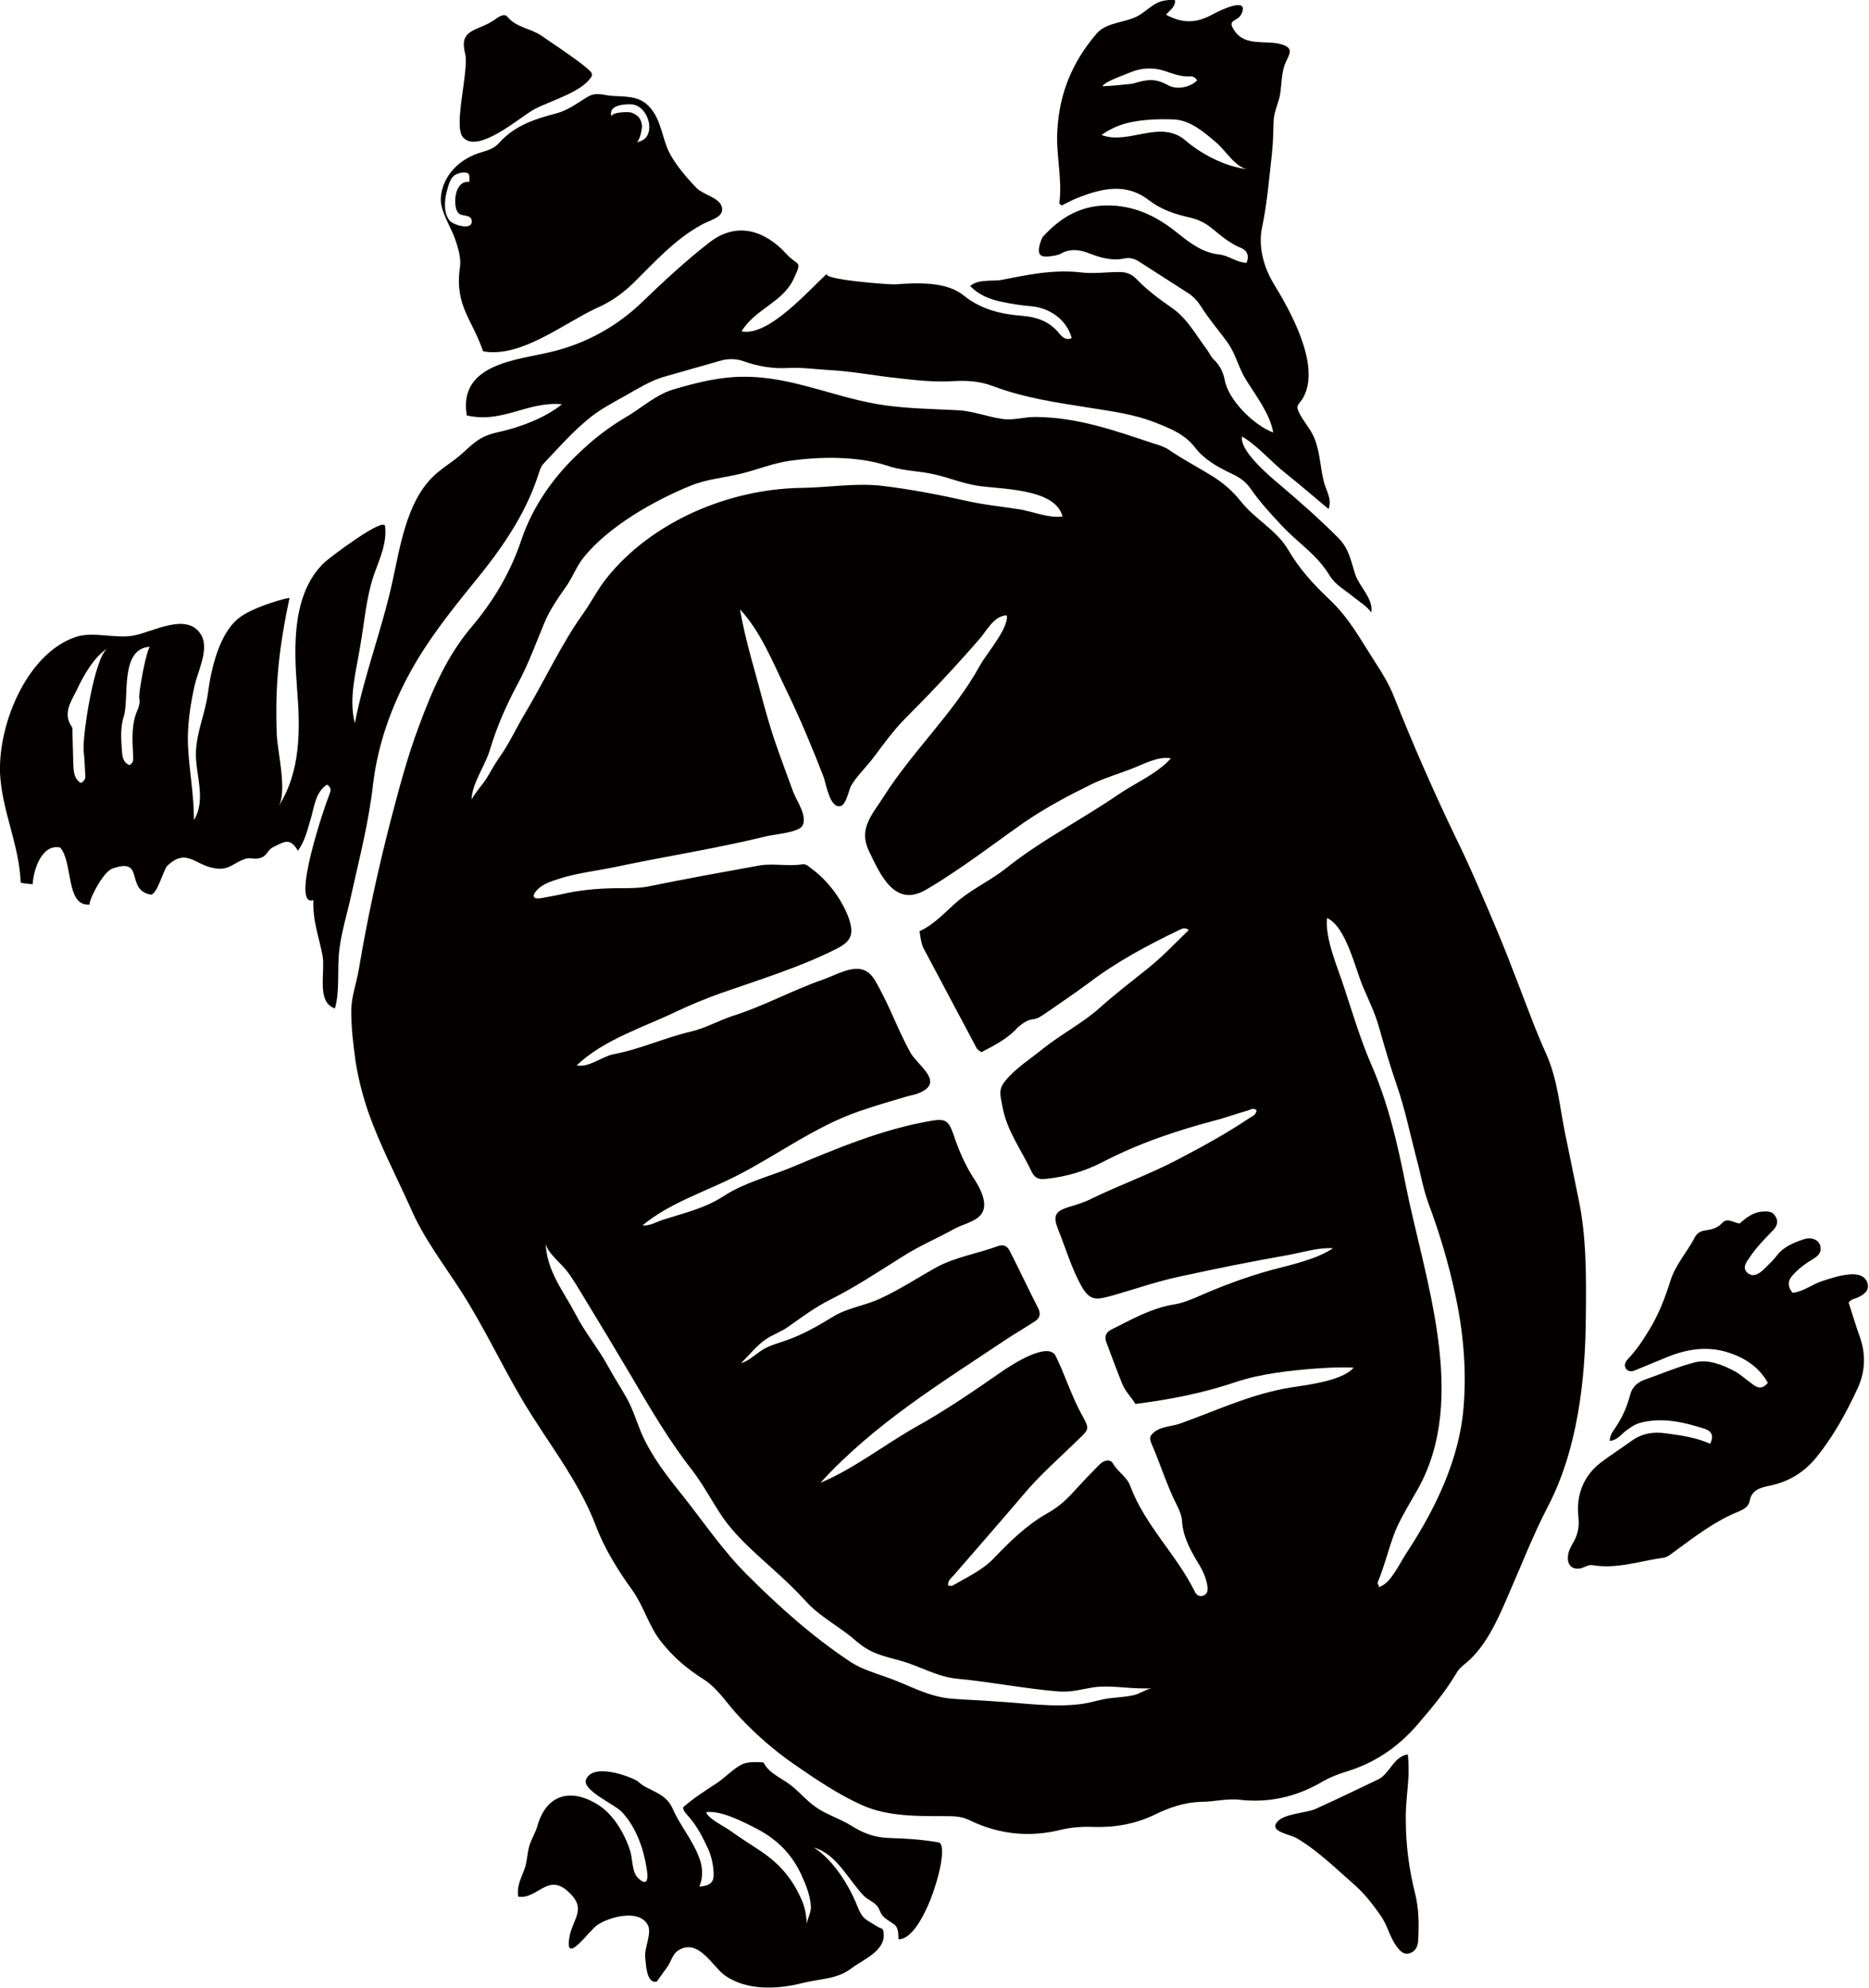 <?xml version="1.0" encoding="utf-8"?>
<!-- Generator: Adobe Illustrator 27.9.0, SVG Export Plug-In . SVG Version: 6.00 Build 0)  -->
<svg version="1.1" id="レイヤー_1" xmlns="http://www.w3.org/2000/svg" xmlns:xlink="http://www.w3.org/1999/xlink" x="0px"
	 y="0px" viewBox="0 0 46.93 49.92" style="enable-background:new 0 0 46.93 49.92;" xml:space="preserve">
<style type="text/css">
	.st0{fill-rule:evenodd;clip-rule:evenodd;fill:#040000;}
</style>
<g>
	<path class="st0" d="M9.25,27.93C9.11,27.52,9,27.1,8.93,26.66c-0.06-0.42-0.11-0.85-0.11-1.28c0-0.35,0.13-0.69,0.19-1.04
		c0.21-1.26,0.48-2.5,0.8-3.74c0.21-0.8,0.42-1.6,0.71-2.37c0.33-0.89,0.7-1.76,1.33-2.5c0.54-0.64,0.97-1.36,1.24-2.17
		c0.3-0.89,0.86-1.66,1.56-2.29c0.32-0.3,0.67-0.56,1.04-0.78c0.4-0.23,0.76-0.57,1.21-0.71c0.58-0.17,1.16-0.32,1.77-0.32
		c1.24-0.01,2.34,0.55,3.57,0.72c0.6,0.08,1.21,0.09,1.81,0.12c0.39,0.02,0.75,0.17,1.13,0.22c0.29,0.04,0.55-0.06,0.85-0.05
		c1.03,0.01,1.96,0.34,2.92,0.66c0.13,0.04,0.27,0.08,0.38,0.15c0.36,0.25,0.75,0.45,1.12,0.68c0.27,0.17,0.5,0.37,0.7,0.62
		c0.36,0.46,0.9,0.72,1.2,1.23c0.28,0.48,0.62,0.85,1.03,1.24c0.5,0.47,0.77,0.99,1.14,1.56c0.21,0.33,0.35,0.55,0.49,0.9
		c0.46,1.16,0.96,2.3,1.5,3.43c0.4,0.81,0.75,1.64,1.1,2.47c0.33,0.79,0.62,1.59,0.93,2.38c0.09,0.22,0.18,0.44,0.28,0.66
		c0.3,0.67,0.34,1.35,0.49,2.06c0.11,0.52,0.21,1.04,0.32,1.56c0.21,0.98,0.2,1.99,0.19,2.99c-0.01,1.59-0.21,3.34-0.95,4.76
		c-0.38,0.73-0.68,1.51-1.01,2.26c-0.25,0.58-0.54,1.24-1.03,1.66c-0.1,0.08-0.2,0.16-0.26,0.27c-0.29,0.49-0.65,0.91-1.02,1.34
		c-0.48,0.54-1.05,0.92-1.74,1.13c-0.23,0.07-0.45,0.16-0.65,0.28c-0.63,0.36-1.31,0.51-2.02,0.43c-0.33-0.04-0.65,0.05-0.97,0.05
		c-0.42,0.01-0.8,0.14-1.17,0.32c-0.49,0.24-1.02,0.33-1.57,0.31c-0.27-0.01-0.52,0.01-0.78,0.07c-0.8,0.2-1.57,0.12-2.31-0.24
		c-0.2-0.1-0.4-0.1-0.62-0.1c-0.67,0-1.43,0.01-2.06-0.27c-0.59-0.26-1.2-0.67-1.73-1.04c-0.48-0.33-0.96-0.75-1.36-1.18
		c-0.3-0.31-0.54-0.72-0.91-0.95c-0.42-0.27-0.74-0.54-1.06-0.94c-0.31-0.39-0.43-0.88-0.72-1.29c-0.37-0.51-0.71-1.06-0.93-1.65
		c-0.32-0.83-0.82-1.56-1.31-2.3c-0.19-0.29-0.38-0.58-0.56-0.89c-0.51-0.87-0.94-1.79-1.49-2.65c-0.44-0.69-0.95-1.34-1.28-2.11
		C9.94,29.51,9.54,28.75,9.25,27.93z M24.64,26.42c-0.07-0.06-0.1-0.07-0.11-0.09c-0.45-0.84-0.89-1.68-1.34-2.52
		c-0.06-0.12-0.08-0.29-0.1-0.43c0.37-0.16,0.69-0.53,0.99-0.78c0.37-0.3,0.8-0.5,1.17-0.79c0.87-0.7,1.91-1.23,2.83-1.86
		c0.42-0.29,0.99-0.53,1.32-0.91c-0.32-0.06-0.69,0.15-0.98,0.26c-0.33,0.13-0.68,0.23-0.99,0.38c-0.59,0.29-1.18,0.6-1.73,0.98
		c-0.5,0.35-0.99,0.72-1.5,1.07c-0.31,0.21-0.62,0.42-0.95,0.61c-0.79,0.46-1.15-0.39-1.43-0.97c-0.27-0.56,0.07-0.9,0.37-1.37
		c0.73-1.15,1.76-2.1,2.41-3.28c0.16-0.3,0.73-0.94,0.68-1.27c-0.33,0.01-0.5,0.39-0.7,0.61c-0.59,0.68-1.22,1.35-1.86,1.99
		c-0.29,0.29-0.56,0.67-0.81,1c-0.17,0.22-0.4,0.44-0.54,0.68c-0.06,0.11-0.12,0.48-0.27,0.51c-0.27,0.06-0.36-0.59-0.43-0.76
		c-0.28-0.72-0.58-1.44-0.92-2.14c-0.33-0.68-0.65-1.49-1.17-2.04c0.07,0.4,0.17,0.81,0.28,1.22c0.22,0.77,0.4,1.55,0.67,2.3
		c0.13,0.36,0.26,0.72,0.39,1.07c0.08,0.21,0.36,0.6,0.23,0.84c-0.1,0.18-0.74,0.22-0.92,0.27c-1.27,0.31-2.52,0.5-3.79,0.77
		c-0.43,0.09-0.87,0.14-1.29,0.26c-0.19,0.06-0.42,0.12-0.58,0.24c-0.15,0.11-0.3,0.33,0.02,0.28c0.22-0.04,0.44-0.08,0.66-0.13
		c0.44-0.09,0.89-0.12,1.34-0.12c0.23,0,0.45,0,0.67-0.04c0.93-0.19,1.87-0.36,2.81-0.53c0.36-0.06,0.72,0.03,1.08-0.03
		c0.08-0.01,0.14,0.04,0.2,0.09c0.41,0.29,0.77,0.76,0.95,1.23c0.16,0.44,0.08,0.62-0.33,0.82c-0.9,0.45-1.91,0.76-2.88,1.1
		c-0.36,0.13-0.73,0.28-1.07,0.44c-0.84,0.41-1.85,0.71-2.54,1.37c0.31,0.06,0.63-0.22,0.92-0.28c0.69-0.13,1.27-0.41,1.95-0.57
		c0.38-0.09,0.68-0.27,1.04-0.39c0.77-0.24,1.49-0.64,2.26-0.91c0.46-0.16,0.99-0.53,1.31,0c0.35,0.58,0.57,1.23,0.9,1.83
		c0.18,0.32,0.89,0.75,0.2,1.02c-0.09,0.04-0.19,0.05-0.29,0.08c-0.41,0.12-0.82,0.24-1.22,0.38c-1.09,0.38-2.03,1.09-3.05,1.61
		c-0.78,0.4-1.69,0.68-2.37,1.25c0.19,0.01,0.33-0.08,0.5-0.14c0.57-0.18,1.07-0.29,1.56-0.61c0.49-0.32,1.12-0.48,1.66-0.7
		c1.15-0.48,2.3-0.97,3.54-1.18c0.35-0.06,0.43,0,0.55,0.34c0.13,0.39,0.29,0.77,0.52,1.12c0.15,0.23,0.36,0.62,0.19,0.87
		c-0.13,0.2-0.48,0.27-0.68,0.38c-0.45,0.25-0.89,0.43-1.34,0.72c-0.59,0.37-1.16,0.75-1.78,1.06c-0.38,0.19-0.7,0.43-1.04,0.67
		c-0.19,0.14-0.41,0.21-0.57,0.32c-0.23,0.15-0.43,0.41-0.63,0.6c0.16-0.02,0.41-0.26,0.57-0.35c0.2-0.11,0.39-0.15,0.6-0.23
		c0.42-0.15,0.79-0.37,1.17-0.6c0.36-0.21,0.78-0.26,1.16-0.44c0.5-0.23,0.95-0.53,1.42-0.79c0.47-0.25,1.03-0.34,1.52-0.52
		c0.15-0.06,0.25,0,0.31,0.13c0.24,0.47,0.46,0.94,0.7,1.41c0.08,0.15,0.06,0.26-0.08,0.35c-0.23,0.15-0.47,0.29-0.7,0.44
		c-1.66,1.11-3.33,2.13-4.68,3.61c0.84-0.35,1.61-0.96,2.41-1.41c0.77-0.43,1.45-0.9,2.17-1.4c0.25-0.17,1.15-0.75,1.33-0.37
		c0.24,0.49,0.4,1.02,0.67,1.5c0.18,0.33,0.17,0.33-0.11,0.6c-0.47,0.46-0.98,0.9-1.4,1.41c-0.57,0.67-1.15,1.33-1.72,1.99
		c-0.06,0.07-0.16,0.13-0.14,0.26c0.04,0,0.08,0.02,0.11,0c0.36-0.21,0.74-0.38,1.03-0.68c0.41-0.43,0.83-0.84,1.34-1.13
		c0.27-0.15,0.49-0.34,0.69-0.57c0.2-0.22,0.41-0.44,0.62-0.65c0.11-0.12,0.28-0.16,0.35-0.03c0.12,0.21,0.35,0.33,0.43,0.56
		c0.37,0.99,1.16,1.72,1.62,2.65c0.04,0.09,0.12,0.14,0.22,0.1c0.1-0.04,0.11-0.13,0.1-0.22c-0.03-0.23-0.13-0.43-0.25-0.62
		c-0.19-0.32-0.37-0.65-0.39-1.04c-0.01-0.13-0.07-0.27-0.13-0.39c-0.25-0.49-0.41-1.02-0.63-1.53c-0.03-0.07-0.06-0.14-0.02-0.22
		c0.18-0.23,0.47-0.21,0.71-0.29c0.9-0.32,1.67-0.69,2.61-0.88c0.46-0.09,1.44-0.16,1.77-0.53c-0.31-0.02-0.63,0-0.94,0.02
		c-0.66,0.05-1.39,0.13-2.02,0.34c-0.83,0.28-1.65,0.44-2.52,0.55c-0.11-0.18-0.25-0.31-0.33-0.5c-0.14-0.35-0.27-0.7-0.4-1.05
		c-0.06-0.16,0-0.26,0.15-0.33c0.5-0.25,0.99-0.53,1.56-0.62c0.19-0.03,0.36-0.1,0.53-0.17c0.63-0.28,1.27-0.52,1.93-0.7
		c0.46-0.12,1.13-0.27,1.52-0.54c-0.37-0.02-0.75,0.1-1.12,0.17c-0.91,0.16-1.81,0.34-2.72,0.54c-0.57,0.12-1.11,0.31-1.67,0.47
		c-0.4,0.11-0.58,0.17-0.8-0.22c-0.25-0.44-0.4-0.96-0.59-1.43c-0.13-0.33-0.09-0.45,0.25-0.56c0.2-0.06,0.41-0.12,0.6-0.22
		c0.7-0.34,1.43-0.6,2.12-0.96c0.63-0.33,1.26-0.67,1.85-1.07c0.07-0.04,0.16-0.08,0.16-0.19c-0.08-0.06-0.15-0.01-0.21,0.01
		c-0.25,0.07-0.5,0.16-0.75,0.23c-1,0.26-1.99,0.59-2.91,1.07c-0.45,0.23-0.92,0.37-1.43,0.42c-0.19,0.02-0.28-0.04-0.35-0.19
		c-0.26-0.55-0.62-1.02-0.73-1.63c-0.05-0.28-0.11-0.42,0.07-0.64c0.26-0.32,0.63-0.55,0.95-0.81c0.46-0.37,1.01-0.65,1.44-1.04
		c0.37-0.33,0.77-0.64,1.16-0.95c0.38-0.3,0.71-0.65,1.06-0.99c-0.11-0.08-0.17-0.03-0.24,0c-0.79,0.38-1.56,0.79-2.26,1.32
		c-0.36,0.27-0.74,0.52-1.11,0.78c-0.09,0.06-0.19,0.13-0.3,0.14c-0.16,0.02-0.27,0.11-0.39,0.21
		C25.34,26.05,24.99,26.24,24.64,26.42z M26.15,12.92c0.17,0.04,0.34,0.07,0.53,0.05c-0.18-0.73-1.61-0.68-2.17-0.78
		c-0.41-0.07-0.79-0.24-1.2-0.31c-0.35-0.06-0.69-0.07-1.04-0.19c-0.74-0.24-1.66-0.23-2.44-0.12c-0.43,0.06-0.83,0.23-1.25,0.33
		c-0.42,0.1-0.84,0.13-1.25,0.3c-0.91,0.37-2.05,1.02-2.67,1.79c-0.17,0.21-0.26,0.45-0.4,0.67c-0.22,0.32-0.45,0.63-0.6,1
		c-0.21,0.51-0.4,1.03-0.66,1.51c-0.28,0.52-0.53,1.09-0.7,1.66c-0.12,0.41-0.45,0.83-0.46,1.26c0-0.07,0.33-0.46,0.38-0.55
		c0.1-0.17,0.2-0.35,0.31-0.51c0.26-0.36,0.43-0.75,0.66-1.13c0.49-0.82,0.9-1.72,1.45-2.49c0.2-0.28,0.36-0.6,0.58-0.88
		c1.14-1.44,3.1-2.26,4.92-2.28c0.67-0.01,1.35-0.13,2.02-0.05c0.68,0.08,1.41,0.22,2.08,0.37c0.48,0.11,0.94,0.15,1.43,0.23
		C25.84,12.84,25.99,12.88,26.15,12.92z M28.58,42.39c-0.37-0.01-0.78-0.08-1.15-0.02c-0.3,0.05-0.52,0.12-0.84,0.1
		c-0.86-0.07-1.7-0.24-2.55-0.32c-0.52-0.05-0.92-0.31-1.42-0.45c-0.5-0.14-0.76-0.18-1.15-0.52c-0.4-0.35-0.88-0.58-1.24-0.98
		c-0.45-0.5-0.96-0.91-1.44-1.37c-0.23-0.22-0.43-0.44-0.62-0.7c-0.27-0.39-0.49-0.82-0.77-1.19c-0.59-0.75-1.07-1.57-1.55-2.39
		c-0.39-0.66-0.79-1.32-1.19-1.98c-0.15-0.24-0.28-0.48-0.46-0.7c-0.13-0.16-0.5-0.46-0.5-0.68c0.02,0.72,0.44,1.21,0.76,1.82
		c0.23,0.45,0.56,0.84,0.8,1.28c0.15,0.28,0.33,0.55,0.48,0.82c0.15,0.27,0.24,0.57,0.36,0.86c0.26,0.6,0.64,1.08,1.04,1.58
		c0.54,0.68,1,1.37,1.62,1.99c0.81,0.81,1.65,1.56,2.6,2.19c0.28,0.18,0.59,0.27,0.9,0.38c0.55,0.19,1.03,0.49,1.63,0.54
		c0.37,0.03,0.75,0.04,1.12,0.07c0.71,0.04,1.46,0.16,2.17,0.06c0.27-0.04,0.5-0.13,0.78-0.15c0.17-0.02,0.35-0.03,0.52-0.07
		c0.13-0.03,0.34-0.17,0.46-0.17C28.81,42.4,28.7,42.39,28.58,42.39z M34.63,39.85c0.2-0.08,0.29-0.23,0.39-0.37
		c0.12-0.18,0.21-0.36,0.33-0.54c0.7-1.07,1.3-2.32,1.4-3.61c0.08-0.95-0.01-1.91-0.21-2.83c-0.17-0.79-0.39-1.53-0.67-2.28
		c-0.14-0.38-0.2-0.77-0.31-1.16c-0.16-0.62-0.28-1.21-0.49-1.82c-0.17-0.49-0.31-0.98-0.45-1.47c-0.1-0.35-0.25-0.65-0.39-0.98
		c-0.2-0.46-0.43-1.53-0.91-1.74c-0.05,0.53,0.27,1.24,0.43,1.74c0.22,0.67,0.42,1.34,0.7,1.98c0.41,0.95,0.64,1.94,0.84,2.95
		c0.47,2.37,1.6,5.38,0.31,7.67c-0.19,0.34-0.41,0.69-0.56,1.04c-0.17,0.43-0.27,0.88-0.45,1.31
		C34.59,39.76,34.61,39.78,34.63,39.85z"/>
	<path class="st0" d="M9.39,14.43c-0.2,0.59-0.24,1.21-0.35,1.82c-0.1,0.62-0.29,1.28-0.13,1.91c0.23-1.2,0.68-2.35,0.94-3.54
		c0.19-0.86,0.35-1.97,0.99-2.62c0.22-0.23,0.53-0.4,0.76-0.61c0.32-0.29,0.46-0.44,0.91-0.54c0.52-0.11,1.19-0.36,1.6-0.7
		c-0.87-0.08-1.49,0.49-2.39,0.28c-0.22-1.31,1.29-1.39,2.14-1.6c0.87-0.21,1.66-0.65,2.3-1.28c0.53-0.51,1.07-1.01,1.65-1.46
		c0.69-0.54,1.4-0.3,1.93,0.28c0.3,0.33,0.42,0.14,0.18,0.65c-0.28,0.58-0.96,0.74-1.3,1.3c0.68,0.14,1.69-1.04,2.15-1.45
		c-0.16,0.15,1.58,0.28,1.71,0.27c0.53-0.04,1.28-0.08,1.72,0.28c0.43,0.35,0.94,0.47,1.47,0.51c0.35,0.03,0.66,0.13,0.9,0.41
		c0.08,0.1,0.18,0.22,0.34,0.15c-0.11-0.42-0.5-0.75-1.01-0.8c-0.25-0.02-0.5-0.06-0.74-0.11c-0.29-0.06-0.57-0.16-0.8-0.4
		c0.15-0.12,0.3-0.12,0.44-0.13c0.11-0.01,0.23,0,0.34-0.02c0.66-0.13,1.31-0.27,2-0.19c0.31,0.04,0.64-0.01,0.97-0.01
		c0.17,0,0.31,0.05,0.43,0.18c0.27,0.28,0.58,0.51,0.9,0.73c0.37,0.26,0.59,0.67,0.86,1.03c0.06,0.08,0.1,0.18,0.17,0.25
		c0.15,0.14,0.24,0.31,0.28,0.51c0.09,0.52,0.74,1.15,1.22,1.33c-0.08-0.47-0.44-0.93-0.68-1.32c-0.19-0.3-0.26-0.65-0.46-0.93
		c-0.22-0.31-0.47-0.59-0.67-0.91c-0.08-0.13-0.18-0.24-0.31-0.33c-0.41-0.26-0.82-0.53-1.23-0.79c-0.12-0.08-0.24-0.12-0.39-0.09
		c-0.32,0.07-0.63-0.03-0.91-0.14c-0.22-0.08-0.4-0.1-0.61-0.02C26.6,6.4,26.5,6.42,26.4,6.43c-0.29,0.05-0.37-0.04-0.28-0.33
		c0.02-0.06,0.04-0.13,0.08-0.17c0.46-0.5,0.99-0.8,1.71-0.77c0.69,0.03,1.22,0.33,1.72,0.74c0.3,0.24,0.6,0.45,0.99,0.49
		c0.24,0.03,0.43,0.2,0.68,0.21c0.08-0.2,0-0.32-0.15-0.38c-0.27-0.11-0.49-0.3-0.71-0.48c-0.17-0.14-0.35-0.23-0.57-0.28
		c-0.37-0.08-0.72-0.2-1.03-0.44c-0.55-0.42-1.13-0.3-1.71-0.08C26.97,5,26.81,5.08,26.66,5.16c-0.03-0.03-0.07-0.05-0.06-0.06
		c0.08-0.61-0.09-1.21-0.05-1.83c0.05-0.93,0.38-1.72,0.98-2.42c0.27-0.32,0.76-0.26,1.11-0.49C28.95,0.15,29.05-0.02,29.5,0
		c0.03,0.17-0.13,0.25-0.22,0.37c0.43,0.23,0.77,0.21,1.17-0.01c0.11-0.06,0.89-0.46,0.74-0.05c-0.09,0.26-0.4,0.15-0.2,0.45
		c0.27,0.43,0.82,0.23,1.21,0.36c0.33,0.11,0.14,0.27,0.05,0.53c-0.07,0.22-0.07,0.45-0.1,0.67c-0.03,0.25-0.16,0.46-0.17,0.71
		c-0.01,0.26-0.01,0.53-0.04,0.8c-0.07,0.63-0.12,1.26-0.25,1.88c-0.1,0.46,0.03,0.98,0.29,1.41c0.41,0.67,1.16,2,0.77,2.81
		c-0.12,0.26-0.26,0.2-0.1,0.49c0.15,0.26,0.31,0.41,0.4,0.71c0.1,0.32,0.11,0.65,0.19,0.96c0.06,0.24,0.21,0.43,0.12,0.69
		c-0.37-0.31-0.72-0.61-1.07-0.89c-0.37-0.29-0.7-0.69-1.1-0.93c-0.08,0.34,0.67,0.98,0.91,1.18c0.52,0.44,1.03,0.89,1.51,1.37
		c0.28,0.29,0.31,0.59,0.43,0.94c0.1,0.28,0.46,0.61,0.39,0.93C34.34,15.23,34.12,15.1,34,15c-0.25-0.21-0.45-0.29-0.62-0.56
		c-0.34-0.55-0.79-0.8-1.22-1.27c-0.26-0.28-0.53-0.57-0.75-0.89c-0.12-0.18-0.29-0.3-0.49-0.39c-0.34-0.16-0.68-0.35-0.91-0.65
		c-0.26-0.34-0.62-0.48-1-0.63c-0.53-0.21-1.08-0.28-1.64-0.37c-0.83-0.13-1.66-0.25-2.45-0.55c-0.32-0.12-0.64-0.14-0.99-0.12
		c-0.44,0.03-0.9-0.02-1.34-0.07c-0.6-0.06-1.19-0.18-1.79-0.21c-0.34-0.02-0.68-0.07-1.03-0.05c-0.35,0.02-0.73-0.04-1.07-0.16
		c-0.21-0.08-0.42-0.08-0.62-0.02c-0.48,0.14-0.96,0.27-1.44,0.41c-0.32,0.1-0.61,0.28-0.91,0.45c-0.34,0.19-0.69,0.37-0.98,0.62
		c-0.4,0.33-0.74,0.72-1.1,1.1c-0.07,0.07-0.1,0.18-0.13,0.27c-0.34,1.06-0.98,1.94-1.67,2.78c-0.56,0.69-1.11,1.39-1.54,2.17
		c-0.48,0.87-0.82,1.82-0.94,2.81c-0.11,0.98-0.34,1.85-0.55,2.8c-0.1,0.47-0.24,0.89-0.3,1.38c-0.06,0.47,0.02,1.02-0.11,1.47
		c-0.03-0.01-0.05-0.02-0.07-0.03C7.96,25.08,8.17,24.39,8.1,24c-0.09-0.49-0.25-0.85-0.23-1.4c-0.59,0.2,0.29-2.39,0.4-2.65
		c0.03-0.08,0.07-0.17-0.06-0.25c-0.28,0.19-0.31,0.51-0.39,0.8c-0.09,0.3-0.16,0.62-0.34,0.86c-0.2-0.35-0.35-0.22-0.64-0.08
		c-0.1,0.05-0.15,0.2-0.25,0.24c-0.19,0.09-0.28-0.01-0.45,0.05c-0.25,0.09-0.38,0.26-0.66,0.24c-0.56-0.03-0.77-0.56-1.28-0.07
		c-0.1,0.1-0.26,0.76-0.43,0.72c-0.63-0.13-0.12-0.95-0.95-0.65c-0.26,0.09-0.64,0.91-0.56,0.9c-0.62,0.07-0.42-1.07-0.75-1.43
		c-0.46-0.1-0.67,0.56-0.69,0.92c-0.04,0-0.25-0.02-0.3-0.04c-0.04-0.93-0.43-1.71-0.51-2.61c-0.11-1.25,0.63-3.14,1.9-3.56
		c0.44-0.14,0.98,0.05,1.43-0.03c0.48-0.08,1.36-0.61,1.71-0.02c0.21,0.35-0.08,0.91-0.16,1.26c-0.11,0.48-0.19,1.02-0.17,1.51
		c0.03,0.64,0.15,1.23,0.15,1.88c0.32-0.53,0.03-1.15,0.05-1.71c0.02-0.51,0.23-0.96,0.3-1.47c0.08-0.61,0.29-1.56,0.83-1.93
		c0.28-0.2,0.9-0.41,1.22-0.47c-0.26,1.23-0.37,2.18-0.32,3.44c0.02,0.43,0.27,1.44,0.04,1.8c0.57-0.88,0.55-1.95,0.47-2.95
		c-0.08-1.04-0.14-2.41,0.7-3.19c0.13-0.12,1.48-1.14,1.51-0.9C9.72,13.65,9.52,14.06,9.39,14.43z M3.25,19.21
		c0.13-0.07,0.09-0.19,0.09-0.3c-0.02-0.37-0.04-0.75,0.12-1.1c0.03-0.08,0.06-0.18,0.04-0.26c-0.04-0.1,0.19-1.31,0.27-1.31
		C3,16.27,3.25,17.53,3.11,17.98c-0.09,0.28-0.07,0.57-0.05,0.85C3.07,18.98,3.08,19.14,3.25,19.21z M2.03,19.66
		c0.12-0.07,0.12-0.14,0.11-0.22c-0.01-0.2-0.02-0.4-0.04-0.6c-0.03-0.38,0.27-2.35,0.6-2.56c-0.33,0.2-0.61,0.69-0.77,1.04
		c-0.14,0.29-0.37,0.59-0.12,0.94c0.02,0.03,0,0.1,0.01,0.15c0.01,0.25,0.01,0.5,0.02,0.75C1.85,19.34,1.84,19.54,2.03,19.66z
		 M28.11,3.15c-0.16,0.06-0.32,0.14-0.45,0.24c0.68,0.26,1.48-0.41,2.11,0.14c0.42,0.36,1.04,0.67,1.57,0.72
		c-0.31-0.03-0.57-0.48-0.8-0.67C30.25,3.33,29.89,3.02,29.49,3C29.07,2.98,28.51,3,28.11,3.15z M27.95,2.15
		c0.2-0.02,0.45-0.04,0.49-0.05c0.35-0.1,0.55-0.15,0.89,0.04c0.22,0.12,0.54,0.06,0.73-0.12c-0.04-0.07-0.11-0.11-0.18-0.1
		c-0.23,0.01-0.43-0.07-0.64-0.14c-0.28-0.09-0.57-0.08-0.84,0.03c-0.18,0.08-0.6,0.21-0.72,0.35C27.68,2.17,27.8,2.16,27.95,2.15z"
		/>
	<path class="st0" d="M42.94,36.25c0.11-0.21,0.02-0.32-0.12-0.37c-0.53-0.17-1.06-0.3-1.62-0.16c-0.16,0.04-0.29,0.14-0.42,0.24
		c-0.1,0.09-0.19,0.2-0.36,0.22c0-0.12,0.06-0.22,0.12-0.3c0.18-0.26,0.31-0.54,0.39-0.85c0.05-0.2,0.18-0.32,0.37-0.39
		c0.41-0.14,0.82-0.32,1.24-0.43c0.35-0.09,0.69,0.05,1,0.21c0.16,0.08,0.3,0.22,0.46,0.33c0.12,0.09,0.24,0.15,0.39-0.03
		c-0.22-0.39-0.56-0.62-0.99-0.76c-0.53-0.17-1.03-0.09-1.53,0.11c-0.27,0.11-0.53,0.22-0.8,0.33c-0.09,0.04-0.17,0.05-0.24-0.03
		c-0.06-0.09-0.02-0.17,0.04-0.24c0.21-0.22,0.38-0.47,0.53-0.72c0.25-0.4,0.41-0.83,0.55-1.27c0.13-0.4,0.42-0.71,0.61-1.08
		c0.05-0.1,0.16-0.16,0.28-0.17c0.15-0.02,0.29-0.06,0.4-0.18c0.13-0.15,0.28-0.01,0.44,0.01c0.16-0.14,0.33-0.28,0.57-0.3
		c0.13-0.01,0.26-0.01,0.33,0.12c0.09,0.14,0.03,0.27-0.08,0.37c-0.2,0.21-0.4,0.41-0.56,0.65c-0.08,0.12-0.21,0.27-0.06,0.4
		c0.15,0.13,0.31,0.01,0.43-0.11c0.11-0.11,0.22-0.21,0.31-0.33c0.17-0.22,0.42-0.32,0.66-0.4c0.19-0.07,0.37,0,0.42,0.14
		c0.06,0.18-0.05,0.28-0.19,0.36c-0.17,0.1-0.33,0.22-0.47,0.37c-0.15,0.15-0.17,0.29-0.03,0.47c0.28-0.03,0.5-0.22,0.76-0.3
		c0.22-0.07,0.43-0.14,0.65-0.16c0.25-0.03,0.42,0.05,0.47,0.21c0.05,0.17-0.04,0.29-0.3,0.39c-0.06,0.02-0.12,0.03-0.17,0.11
		c0.09,0.27,0.17,0.55,0.27,0.83c0.17,0.46,0.15,0.91-0.06,1.35c-0.28,0.6-0.6,1.18-1.02,1.7c-0.31,0.38-0.69,0.61-1.16,0.71
		c-0.24,0.05-0.47,0.1-0.52,0.4c-0.03,0.13-0.15,0.2-0.27,0.25c-0.6,0.24-1.1,0.63-1.62,1.01c-0.08,0.06-0.16,0.13-0.26,0.15
		c-0.59,0.08-1.17,0.29-1.78,0.19c-0.11-0.02-0.19,0.04-0.28,0.07c-0.23,0.06-0.37-0.06-0.35-0.29c0.01-0.14,0.08-0.26,0.15-0.38
		c0.11-0.2,0.14-0.4,0.11-0.64c-0.05-0.53,0.13-1.01,0.58-1.35c0.24-0.18,0.49-0.34,0.74-0.52c0.27-0.2,0.56-0.25,0.89-0.2
		C42.22,36.04,42.58,36.09,42.94,36.25z"/>
	<path class="st0" d="M16.49,45.01c0.17,0.09,0.31,0.2,0.4,0.4c0.17,0.4,0.48,0.76,0.65,1.19c0.1,0.25,0.13,0.5,0.02,0.77
		c0.27-0.02,0.37-0.11,0.36-0.33c-0.01-0.21-0.05-0.42-0.14-0.62c-0.13-0.28-0.27-0.56-0.48-0.8c-0.06-0.07-0.14-0.14-0.15-0.24
		c0.26-0.23,0.56-0.42,0.85-0.61c0.21-0.14,0.41-0.36,0.63-0.47c0.15-0.07,0.35-0.06,0.54-0.05c0.12,0.24,0.36,0.35,0.57,0.49
		c0.28,0.18,0.48,0.45,0.74,0.63c0.25,0.18,0.6,0.29,0.88,0.46c0.33,0.21,0.61,0.31,1,0.32c0.4,0.01,0.82,0.04,1.21,0.11
		c0.33,0.06-0.36,2.46-1.01,2.43c0-0.43-0.11-0.33-0.37-0.56c-0.09-0.08-0.1-0.21-0.18-0.29c-0.09-0.1-0.22-0.14-0.32-0.24
		c-0.38-0.39-0.68-1.05-1.25-1.21c0.48,0.31,0.87,0.93,1.08,1.45c0.14,0.36,0.21,0.34,0.49,0.52c0.15,0.1,0.17,0.01,0.18,0.23
		c0.01,0.41-0.55,0.63-0.81,0.83c-0.36,0.28-0.8,0.26-1.23,0.37c-0.62,0.16-1.41,0.2-1.96-0.2c-0.3-0.22-0.65-0.92-1.14-0.63
		c-0.17,0.1-0.19,0.28-0.29,0.42c-0.02,0.03-0.27,0.37-0.26,0.37c-0.27,0.08-0.28-0.44-0.3-0.62c-0.02-0.22,0.17-0.59,0.07-0.79
		c-0.22-0.43-1-0.2-1.28,0c-0.2,0.14-0.79,0.99-0.7,0.35c0.07-0.53,0.49-0.75-0.05-1.22c-0.5-0.43-0.76,0.23-1.23,0.15
		c-0.03-0.25,0.05-0.41,0.14-0.64c0.09-0.2,0.08-0.42,0.14-0.63c0.05-0.17,0.15-0.32,0.2-0.49c0.22-0.8,0.83-0.98,1.52-0.55
		c0.39,0.24,0.67,0.72,0.81,1.15c0.07,0.21,0.04,0.55,0.21,0.7c0.23,0.22,0.25,0.01,0.21-0.23c-0.08-0.52-0.26-1.03-0.61-1.42
		c-0.17-0.2-1.04-0.56-0.91-0.84c0.18-0.4,1.05-0.09,1.29,0.05C16.15,44.86,16.33,44.92,16.49,45.01z M17.73,45.5
		c0.05,0.16,0.44,0.35,0.57,0.44c0.24,0.17,0.48,0.33,0.73,0.49c0.54,0.35,0.87,0.73,1.12,1.32c0.07,0.17,0.1,0.38,0.11,0.57
		c-0.01-0.11,0.12-0.3,0.1-0.47c-0.02-0.26-0.12-0.52-0.23-0.76c-0.24-0.53-0.61-0.9-1.12-1.17C18.67,45.75,18.12,45.45,17.73,45.5z
		"/>
	<path class="st0" d="M12.13,8.82C11.85,8,11.41,7.67,11.55,6.71c0.03-0.23-0.04-0.47-0.12-0.7c-0.11-0.32-0.39-0.72-0.36-1.06
		c0.05-0.56,0.49-0.98,1.03-1.13c0.18-0.05,0.33-0.11,0.45-0.25c0.38-0.42,0.9-0.59,1.41-0.72c0.3-0.08,0.52-0.25,0.78-0.41
		c0.24-0.15,0.41-0.04,0.67-0.03c0.42,0.02,0.73,0.01,0.99,0.39c0.21,0.31,0.24,0.69,0.4,1.02c0.17,0.33,0.44,0.64,0.69,0.9
		c0.15,0.16,0.56,0.24,0.63,0.46c0.09,0.27-0.28,0.34-0.48,0.45c-0.69,0.37-1.2,0.95-1.75,1.49c-0.27,0.26-0.57,0.47-0.92,0.62
		C14.17,8.11,13.07,9,12.13,8.82z M11.72,4.34c-0.09-0.03-0.24,0.02-0.29,0.05c-0.13,0.08-0.17,0.27-0.21,0.41
		c-0.06,0.23-0.09,0.56,0.08,0.75c0.09,0.1,0.6,0.26,0.54-0.03c-0.03-0.14-0.25-0.08-0.33-0.17c-0.07-0.08-0.08-0.21-0.08-0.32
		c0-0.2,0.1-0.5,0.35-0.46c0.01-0.04,0.01-0.12,0-0.17C11.78,4.37,11.76,4.35,11.72,4.34z M16.18,3.49
		c0.27-0.22,0.07-0.84-0.32-0.87c-0.2-0.01-0.61,0.02-0.5,0.32c-0.05-0.13,0.45-0.14,0.5-0.11c0.16,0.06,0.24,0.15,0.26,0.32
		c0.01,0.07-0.06,0.41-0.14,0.42C16.06,3.56,16.13,3.53,16.18,3.49z"/>
	<path class="st0" d="M35.37,44.56c-0.02,0.38-0.08,0.77-0.07,1.15c0,0.61,0.08,1.22,0.23,1.82c0.1,0.39,0.1,0.79,0.08,1.19
		c-0.01,0.15-0.06,0.27-0.21,0.32c-0.16,0.05-0.25-0.06-0.34-0.18c-0.17-0.24-0.22-0.52-0.39-0.76c-0.19-0.27-0.38-0.52-0.62-0.74
		c-0.47-0.41-0.94-0.88-1.48-1.2c-0.18-0.11-0.67-0.16-0.52-0.39c0.16-0.24,0.73-0.24,0.98-0.35c0.53-0.24,1.05-0.49,1.57-0.74
		c0.29-0.13,0.39-0.58,0.75-0.63C35.37,44.22,35.37,44.39,35.37,44.56z"/>
	<path class="st0" d="M14.84,1.94c-0.23,0.37-1.04,0.6-1.42,0.8c-0.35,0.19-1.43,1.15-1.8,0.7c-0.24-0.29,0.16-1.67,0.06-2.09
		c-0.09-0.38-0.01-0.51,0.36-0.66c0.15-0.06,0.3-0.13,0.43-0.23c0.08-0.06,0.21-0.12,0.27-0.04c0.23,0.28,0.59,0.29,0.86,0.48
		c0.09,0.07,1.31,0.86,1.26,0.96C14.87,1.9,14.86,1.92,14.84,1.94z"/>
</g>
</svg>
